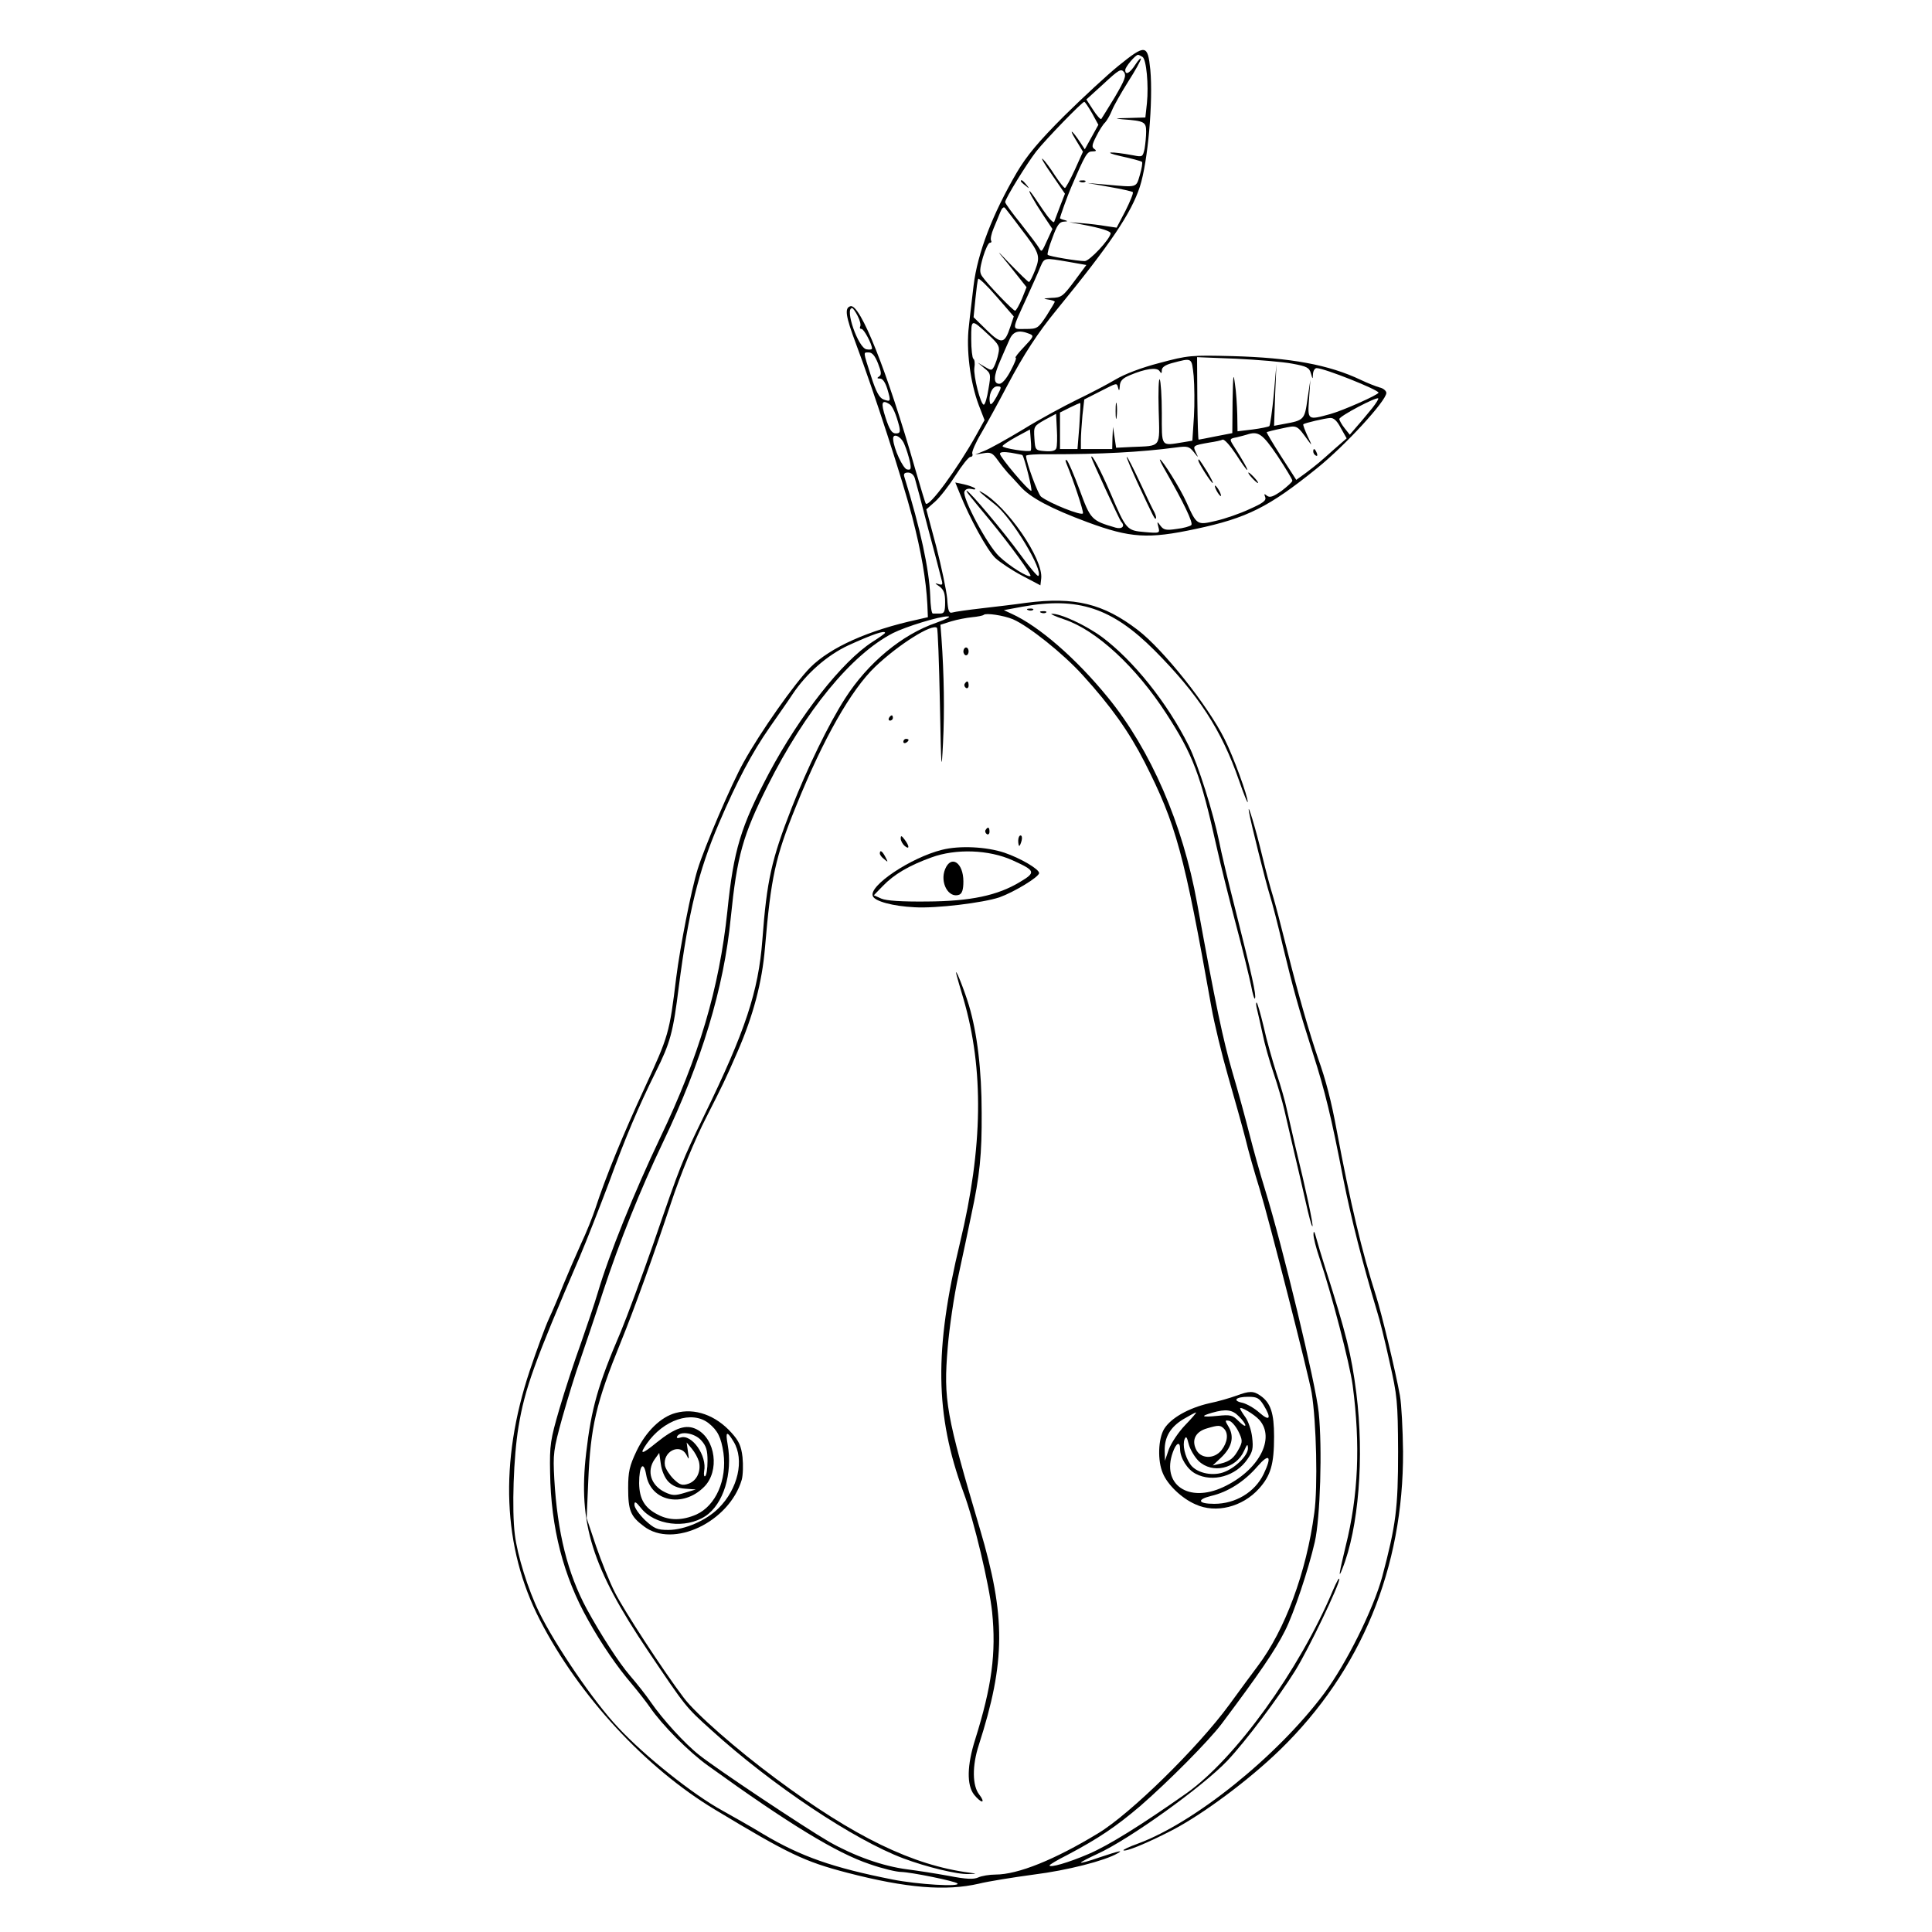<?xml version="1.0" standalone="no"?>
<!DOCTYPE svg PUBLIC "-//W3C//DTD SVG 20010904//EN"
 "http://www.w3.org/TR/2001/REC-SVG-20010904/DTD/svg10.dtd">
<svg version="1.0" xmlns="http://www.w3.org/2000/svg"
 width="740pt" height="740pt" viewBox="0 0 740 740"
 preserveAspectRatio="xMidYMid meet">
<g transform="translate(0,740) scale(0.1,-0.1)"
fill="#000000" stroke="none">
<path d="M4284 7148 c-42 -34 -135 -120 -208 -192 -99 -99 -143 -152 -181
-216 -93 -159 -151 -309 -166 -434 -5 -45 -14 -115 -18 -156 -11 -88 5 -215
38 -302 l22 -57 -32 -58 c-73 -130 -180 -276 -193 -262 -2 2 -20 62 -41 134
-106 371 -211 635 -248 622 -23 -7 -18 -38 22 -145 68 -181 178 -520 215 -662
35 -135 53 -241 58 -335 l2 -49 -39 -9 c-189 -41 -334 -106 -412 -184 -59 -60
-191 -247 -255 -363 -46 -82 -150 -325 -176 -410 -25 -81 -67 -296 -82 -415
-26 -213 -29 -222 -120 -420 -84 -181 -151 -345 -190 -465 -10 -30 -34 -91
-55 -135 -20 -44 -50 -114 -67 -155 -16 -41 -41 -100 -55 -130 -14 -30 -47
-120 -74 -200 -117 -351 -104 -677 39 -955 150 -291 404 -566 670 -726 282
-170 342 -199 507 -242 227 -59 378 -71 504 -42 36 9 130 24 211 35 128 16
272 53 320 81 25 14 7 10 -68 -15 -40 -14 -72 -23 -72 -20 0 2 28 17 63 33
123 56 404 258 498 357 70 74 196 242 260 345 51 82 169 328 169 351 -1 7 -11
-12 -24 -42 -129 -307 -374 -646 -562 -779 -172 -121 -297 -199 -374 -232 -79
-34 -150 -54 -150 -44 0 3 30 21 68 40 121 64 187 109 280 188 109 95 260 247
311 314 143 191 205 281 243 357 34 67 90 235 114 340 21 92 29 361 15 496
-11 108 -138 636 -206 855 -19 61 -45 155 -59 210 -14 55 -43 163 -66 240 -35
121 -64 256 -135 647 -55 303 -177 585 -341 786 -122 150 -265 274 -369 321
l-30 14 70 13 c214 39 344 -4 507 -167 168 -169 257 -305 324 -499 18 -52 33
-89 33 -82 1 21 -55 175 -89 242 -64 128 -235 343 -332 417 -132 101 -241 128
-428 104 -41 -6 -118 -15 -170 -21 -52 -6 -102 -13 -112 -16 -13 -4 -17 5 -20
53 -3 32 -22 122 -42 200 l-38 142 34 30 c18 16 53 61 78 100 25 39 50 71 57
71 7 0 10 6 7 13 -2 7 13 42 34 77 21 36 66 118 100 183 64 121 117 202 189
290 207 253 286 371 319 472 31 96 51 328 40 448 -10 97 -18 99 -122 15z m92
34 c15 -9 24 -108 17 -177 l-6 -55 -66 -2 c-50 -1 -55 -2 -21 -5 83 -6 90 -10
90 -47 0 -18 -3 -48 -6 -66 -7 -31 -8 -32 -43 -25 -87 16 -123 14 -49 -3 42
-9 79 -19 82 -22 3 -3 -1 -26 -8 -50 -15 -50 -8 -48 -131 -37 l-70 6 85 -15
c46 -8 86 -17 89 -20 3 -3 -10 -35 -28 -71 l-34 -65 -41 6 c-23 4 -63 9 -91
11 l-50 4 50 -9 c75 -14 110 -26 109 -34 -3 -23 -81 -106 -99 -106 -28 0 -137
18 -142 24 -3 2 5 32 18 65 17 47 26 61 43 62 17 1 17 2 4 6 -10 2 -18 6 -18
7 0 6 29 87 43 119 55 128 61 137 81 137 15 0 17 3 8 9 -11 7 -10 16 7 49 11
22 26 46 34 53 7 8 19 28 26 46 7 18 35 67 62 110 27 42 49 82 49 88 0 5 -10
-5 -21 -22 -21 -33 -39 -43 -39 -21 0 12 39 58 49 58 3 0 11 -4 17 -8z m-106
-154 c-26 -43 -50 -81 -52 -84 -3 -2 -17 13 -31 35 l-26 40 66 60 c58 54 67
59 78 45 10 -14 3 -31 -35 -96z m-87 -62 l24 -44 -26 -47 -26 -47 -15 23 c-32
49 -49 62 -21 16 l29 -48 -31 -69 c-18 -39 -35 -70 -38 -70 -4 0 -21 22 -39
49 -17 27 -38 55 -46 62 -9 7 7 -20 35 -60 l50 -73 -18 -46 c-10 -26 -20 -53
-23 -61 -2 -8 -20 11 -43 45 -22 33 -43 64 -48 69 -16 17 14 -37 50 -91 l34
-51 -18 -39 c-23 -51 -23 -51 -33 -34 -5 9 -36 50 -69 92 -34 42 -61 79 -61
84 0 13 82 146 119 194 37 47 176 190 184 190 3 0 16 -20 30 -44z m-275 -439
c74 -96 78 -106 57 -161 -10 -25 -20 -46 -24 -46 -3 0 -35 31 -71 68 -36 38
-53 55 -39 38 14 -17 43 -52 63 -78 l38 -48 -18 -45 c-11 -25 -22 -45 -26 -45
-8 0 -104 100 -125 130 -12 16 -11 28 2 75 9 30 21 55 26 55 6 0 8 4 5 9 -3 5
1 26 10 47 9 22 21 50 26 63 5 13 12 20 17 15 4 -5 31 -39 59 -77z m185 -130
l68 -12 -46 -62 c-44 -59 -50 -63 -88 -64 -30 -2 -34 -3 -14 -6 15 -2 27 -6
27 -9 0 -2 -15 -27 -32 -54 -32 -48 -35 -50 -80 -50 -55 0 -55 -11 7 125 20
44 43 95 50 113 16 36 14 35 108 19z m-223 -248 c-22 -67 -34 -69 -91 -13
l-50 49 7 70 c4 38 8 73 11 77 2 4 34 -26 70 -68 l66 -76 -13 -39z m-585 41
c9 -17 13 -35 10 -40 -3 -6 -1 -10 5 -10 9 0 40 -58 40 -75 0 -4 -10 -5 -21
-3 -32 5 -85 158 -55 158 3 0 13 -14 21 -30z m503 -74 c38 -35 42 -44 36 -70
-3 -17 -11 -39 -16 -49 -9 -17 -11 -17 -36 -2 l-27 16 25 -21 c25 -20 26 -23
16 -80 -5 -33 -13 -60 -18 -60 -12 0 -40 110 -36 141 3 17 1 32 -4 35 -4 3 -8
37 -8 75 0 79 -1 79 68 15z m156 5 c17 -7 15 -11 -21 -49 -22 -23 -37 -42 -33
-42 5 0 -4 -22 -19 -50 -16 -31 -33 -50 -43 -50 -24 0 -23 29 3 88 11 26 27
62 35 80 14 33 36 40 78 23z m-581 -113 c13 -33 14 -44 4 -50 -9 -6 -8 -8 4
-8 10 0 20 -15 28 -41 14 -47 13 -49 -15 -39 -16 6 -29 30 -48 90 -31 97 -30
90 -8 90 13 0 24 -14 35 -42z m454 -128 c-14 -25 -23 -34 -25 -24 -7 30 8 64
27 64 19 0 18 -2 -2 -40z m-410 -28 c12 -8 25 -38 37 -84 5 -23 3 -28 -13 -28
-15 0 -24 14 -39 60 -19 58 -15 71 15 52z m57 -154 c8 -18 17 -48 21 -66 6
-29 4 -33 -11 -30 -15 3 -51 79 -53 116 -2 26 31 11 43 -20z m40 -130 c4 -13
27 -99 51 -193 25 -93 48 -181 51 -194 6 -21 4 -23 -12 -18 -15 5 -14 3 4 -9
17 -13 22 -26 22 -60 0 -37 -3 -44 -20 -44 -11 0 -23 0 -27 0 -5 0 -9 30 -10
67 -4 103 -38 259 -99 456 -4 12 0 17 14 17 12 0 22 -9 26 -22z m376 -540 c60
-26 192 -131 267 -214 109 -120 177 -216 237 -333 121 -239 151 -348 256 -939
11 -62 40 -182 64 -265 24 -84 54 -190 66 -237 11 -47 36 -134 55 -195 36
-118 188 -714 199 -780 18 -111 24 -362 10 -460 -30 -227 -112 -448 -217 -587
-18 -24 -67 -90 -109 -148 -120 -164 -379 -418 -502 -492 -166 -101 -307 -158
-393 -158 -23 0 -53 -5 -66 -11 -18 -8 -46 -7 -113 6 -49 9 -120 20 -159 25
-94 12 -203 51 -300 106 -96 56 -431 279 -497 332 -55 43 -141 138 -185 202
-17 25 -53 71 -80 102 -43 50 -112 157 -166 256 -73 136 -112 291 -124 498 -5
95 -4 109 31 235 21 74 51 172 68 219 16 47 56 164 87 260 64 195 143 392 230
574 148 309 234 592 260 861 24 237 46 315 141 505 144 287 321 503 480 585
47 24 179 65 210 64 15 0 -2 -9 -43 -24 -132 -45 -263 -154 -350 -290 -63 -98
-145 -267 -205 -420 -77 -197 -95 -277 -112 -505 -15 -197 -65 -349 -224 -675
-84 -173 -88 -182 -194 -490 -44 -126 -100 -277 -124 -335 -88 -205 -113 -294
-133 -466 -31 -269 22 -438 238 -759 145 -215 142 -212 242 -302 231 -210 546
-420 735 -491 88 -33 207 -62 250 -60 33 1 33 1 5 5 -218 28 -443 137 -744
361 -151 112 -307 249 -352 309 -79 104 -230 336 -264 404 -20 39 -52 119 -72
177 l-36 107 6 140 c9 212 30 301 125 535 50 122 134 356 192 532 36 109 92
244 135 328 63 124 74 146 120 252 60 138 94 265 105 398 23 269 39 346 119
542 104 258 211 446 303 534 89 85 219 167 237 149 3 -4 8 -133 11 -288 5
-260 6 -272 12 -152 6 118 4 262 -6 401 l-4 51 41 13 c23 7 60 14 81 16 21 2
41 6 44 9 8 8 76 -2 112 -17z m-490 -52 c0 -2 -22 -18 -49 -35 -116 -75 -277
-280 -396 -503 -108 -205 -135 -293 -159 -528 -31 -295 -109 -558 -257 -867
-100 -210 -197 -450 -239 -593 -12 -41 -42 -129 -65 -195 -24 -66 -61 -178
-82 -250 -35 -120 -38 -139 -36 -245 3 -212 51 -398 146 -566 50 -90 112 -180
166 -243 26 -31 58 -72 71 -91 45 -66 149 -171 222 -223 309 -223 493 -335
619 -377 48 -17 103 -30 121 -30 38 -1 206 -35 215 -44 14 -14 -153 -4 -248
15 -228 45 -351 88 -494 173 -49 30 -121 70 -158 91 -112 61 -299 210 -400
319 -93 98 -241 316 -302 441 -42 85 -84 220 -93 297 -12 95 -5 300 14 413 24
146 61 248 234 650 28 66 78 194 112 284 64 176 115 295 178 422 58 116 68
154 90 330 37 285 75 442 153 624 70 164 128 273 195 369 31 45 71 101 87 126
54 81 133 150 214 188 92 42 141 59 141 48z"/>
<path d="M4138 6703 c7 -3 16 -2 19 1 4 3 -2 6 -13 5 -11 0 -14 -3 -6 -6z"/>
<path d="M3910 6706 c0 -2 8 -10 18 -17 15 -13 16 -12 3 4 -13 16 -21 21 -21
13z"/>
<path d="M3690 4905 c0 -8 5 -15 10 -15 6 0 10 7 10 15 0 8 -4 15 -10 15 -5 0
-10 -7 -10 -15z"/>
<path d="M3695 4781 c-3 -5 -1 -12 5 -16 5 -3 10 1 10 9 0 18 -6 21 -15 7z"/>
<path d="M3405 4650 c-3 -5 -1 -10 4 -10 6 0 11 5 11 10 0 6 -2 10 -4 10 -3 0
-8 -4 -11 -10z"/>
<path d="M3460 4559 c0 -5 5 -7 10 -4 6 3 10 8 10 11 0 2 -4 4 -10 4 -5 0 -10
-5 -10 -11z"/>
<path d="M3775 4221 c-3 -5 -1 -12 5 -16 5 -3 10 1 10 9 0 18 -6 21 -15 7z"/>
<path d="M3450 4188 c0 -8 7 -21 15 -28 19 -16 19 -1 0 24 -12 16 -15 17 -15
4z"/>
<path d="M3900 4180 c0 -11 2 -20 4 -20 2 0 6 9 9 20 3 11 1 20 -4 20 -5 0 -9
-9 -9 -20z"/>
<path d="M3608 4145 c-120 -30 -281 -138 -265 -177 7 -20 77 -39 160 -43 83
-5 262 17 325 38 56 20 152 78 152 93 0 15 -71 57 -133 78 -69 23 -172 28
-239 11z m270 -40 c88 -40 91 -46 29 -83 -86 -52 -189 -74 -357 -75 -97 -1
-155 3 -174 11 l-29 13 34 35 c43 45 101 79 187 110 93 34 219 30 310 -11z"/>
<path d="M3620 4071 c-21 -51 13 -113 54 -98 11 5 16 19 16 51 0 72 -47 103
-70 47z"/>
<path d="M3370 4131 c0 -5 7 -15 17 -22 15 -13 15 -12 4 9 -12 23 -21 28 -21
13z"/>
<path d="M3664 3665 c3 -11 14 -51 26 -90 79 -270 75 -570 -13 -935 -99 -410
-96 -658 13 -955 41 -109 99 -355 110 -459 16 -157 -1 -285 -65 -489 -31 -98
-33 -174 -4 -211 11 -14 25 -26 30 -26 6 0 1 12 -10 26 -27 34 -28 110 -2 190
103 320 104 492 4 829 -129 436 -140 493 -123 694 6 74 24 198 41 275 17 78
39 182 49 231 33 153 41 234 40 393 0 163 -17 305 -49 412 -18 60 -58 160 -47
115z"/>
<path d="M4735 2054 c-22 -8 -69 -22 -104 -29 -78 -18 -146 -56 -172 -98 -23
-38 -26 -122 -5 -170 18 -44 72 -96 125 -119 78 -36 180 -10 243 60 45 50 58
93 58 200 0 89 -13 129 -52 156 -27 19 -42 19 -93 0z m105 -36 c31 -51 24 -64
-16 -29 -20 18 -49 34 -65 38 -40 8 -26 23 22 23 34 0 42 -5 59 -32z m-17 -56
c64 -71 -2 -195 -138 -258 -133 -62 -237 10 -193 133 13 37 28 44 28 13 0 -34
28 -79 60 -95 65 -34 154 -9 198 56 20 28 23 42 18 84 -3 27 -15 62 -26 77
-11 15 -20 30 -20 33 0 10 54 -22 73 -43z m-78 13 c14 -13 25 -29 25 -34 0 -6
-12 2 -26 16 -23 23 -31 25 -80 20 -61 -6 -69 -2 -21 12 53 15 77 12 102 -14z
m-206 -34 c-25 -26 -53 -68 -62 -92 l-15 -44 -1 38 c-1 53 22 91 71 121 24 14
46 26 49 26 3 0 -16 -22 -42 -49z m204 -23 c16 -33 17 -40 3 -66 -19 -36 -34
-49 -71 -58 l-30 -7 32 30 c41 39 51 78 30 116 -16 27 -16 28 1 25 9 -2 25
-20 35 -40z m-55 10 c18 -18 14 -52 -9 -82 -29 -37 -83 -34 -99 5 -16 36 1 66
43 78 44 13 51 13 65 -1z m-97 -124 c52 -50 144 -30 174 39 12 26 14 28 15 10
0 -29 -51 -78 -96 -93 -46 -15 -105 0 -126 33 -20 30 -29 72 -21 94 6 14 9 10
16 -18 5 -20 22 -49 38 -65z m249 -50 c-34 -70 -108 -114 -189 -114 -62 0 -69
16 -13 30 65 15 128 55 178 113 46 53 57 40 24 -29z"/>
<path d="M2588 1988 c-57 -15 -114 -71 -150 -146 -27 -57 -32 -79 -32 -142 0
-85 9 -108 60 -146 112 -86 327 16 375 178 5 18 6 57 3 87 -5 43 -14 62 -42
93 -61 68 -141 96 -214 76z m126 -39 c35 -28 48 -54 57 -114 14 -103 -29 -202
-104 -236 -53 -23 -102 -24 -146 -1 -52 26 -72 60 -73 121 0 67 17 89 27 33
17 -103 140 -129 222 -47 60 60 44 183 -28 220 -40 21 -83 7 -155 -51 -56 -46
-67 -47 -37 -4 64 92 173 129 237 79z m-29 -65 c20 -22 25 -38 25 -80 0 -29
-4 -55 -9 -58 -4 -3 -6 5 -4 19 12 59 -47 143 -90 129 -13 -4 -17 -2 -13 5 13
21 66 12 91 -15z m125 -6 c42 -69 17 -181 -58 -255 -47 -47 -130 -83 -192 -83
-43 0 -54 5 -90 38 -22 22 -40 47 -40 58 0 15 5 13 25 -12 52 -66 171 -81 247
-31 69 46 105 163 85 275 -9 50 -3 53 23 10z m-133 -76 c9 -37 -8 -74 -40 -85
-24 -8 -33 -5 -57 18 -15 15 -30 38 -33 51 -10 54 57 88 82 42 10 -21 11 -20
6 12 l-5 35 20 -24 c11 -13 23 -35 27 -49z m-118 -76 c16 -17 37 -26 65 -28
l41 -3 -43 -13 c-36 -11 -47 -11 -76 3 -53 26 -70 80 -39 125 l18 25 6 -42 c3
-25 15 -53 28 -67z"/>
<path d="M4442 6010 c-70 -18 -135 -43 -170 -64 -32 -19 -97 -53 -147 -77 -49
-24 -142 -74 -205 -113 -63 -38 -131 -76 -150 -83 l-35 -14 32 5 c28 5 35 1
55 -27 12 -17 30 -39 38 -48 8 -8 30 -32 48 -52 38 -43 117 -85 257 -137 165
-61 233 -65 415 -26 197 42 279 83 465 233 107 86 265 258 265 288 0 8 -12 18
-26 21 -14 4 -47 17 -72 29 -122 58 -269 85 -492 91 -158 4 -170 3 -278 -26z
m131 -206 l-6 -92 -36 -6 c-86 -14 -81 -20 -81 112 0 64 -4 122 -8 129 -4 6
-6 -47 -4 -118 4 -147 12 -136 -103 -141 l-60 -3 -6 40 -6 40 -2 -42 -1 -43
-60 0 -60 0 0 34 c0 18 3 61 6 95 l7 61 59 30 c69 35 65 35 71 13 3 -12 5 -9
6 8 1 20 10 30 39 42 59 25 103 31 113 16 7 -11 9 -10 9 3 0 11 13 20 38 27
80 21 76 23 84 -49 3 -36 4 -106 1 -156z m377 203 c55 -10 65 -15 71 -37 7
-24 7 -24 8 -2 1 12 7 22 14 22 29 0 237 -83 237 -94 0 -8 -137 -69 -185 -82
-87 -24 -87 -24 -81 59 l5 72 -11 -73 c-11 -80 -13 -82 -91 -96 l-37 -7 4 118
5 118 -10 -115 c-6 -63 -14 -118 -17 -122 -4 -3 -33 -9 -64 -13 l-58 -7 -1 63
c-1 35 -4 89 -9 119 -6 46 -7 34 -9 -67 l-1 -122 -62 -12 c-35 -7 -65 -13 -67
-13 -2 -1 -4 70 -5 158 l-1 158 150 -6 c82 -4 179 -12 215 -19z m307 -169
c-15 -18 -40 -49 -57 -68 l-30 -35 -20 25 c-11 14 -20 30 -20 35 0 11 142 86
149 79 2 -2 -8 -18 -22 -36z m-1123 -72 l-7 -86 -33 0 -34 0 0 70 0 70 38 19
c20 10 38 18 40 17 1 -2 -1 -42 -4 -90z m-88 -83 c-4 -10 -18 -13 -43 -11 -38
3 -38 4 -41 49 -3 46 -2 47 40 71 l43 23 3 -59 c2 -32 1 -65 -2 -73z m1090 77
l22 -39 -47 -41 c-56 -50 -65 -58 -110 -92 l-36 -26 -58 90 c-32 50 -57 92
-55 93 2 1 28 8 58 14 60 13 56 15 103 -50 13 -18 12 -14 -4 19 -11 24 -19 45
-17 47 6 5 83 23 103 24 14 1 27 -12 41 -39z m-1188 -86 c-7 -7 -108 9 -108
17 0 4 24 20 53 36 l52 28 3 -39 c2 -21 2 -40 0 -42z m945 -20 c31 -47 57 -90
57 -95 0 -5 -19 -22 -41 -39 -33 -23 -45 -27 -56 -19 -11 9 -12 8 -7 -5 5 -13
-8 -23 -60 -46 -36 -17 -94 -37 -129 -45 -72 -17 -73 -17 -113 72 -23 52 -93
163 -101 163 -3 0 8 -21 23 -47 68 -119 105 -196 97 -204 -5 -5 -30 -12 -56
-15 -40 -6 -50 -4 -62 12 -13 18 -14 18 -8 -5 6 -23 5 -24 -52 -19 -70 6 -71
8 -132 150 -37 86 -73 154 -73 137 0 -7 108 -240 114 -247 17 -17 4 -30 -21
-23 -93 27 -96 31 -138 145 -22 59 -44 110 -49 113 -6 4 -6 -1 -1 -13 28 -68
65 -180 63 -190 -3 -12 -130 39 -161 64 -12 11 -57 132 -57 156 0 4 39 7 88 6
196 0 352 8 486 26 44 6 51 4 68 -17 19 -24 19 -24 8 -1 -12 25 -10 26 53 37
21 3 44 8 50 11 7 2 29 -23 51 -56 21 -33 40 -60 43 -60 4 0 -16 36 -55 97
-13 21 -12 23 15 28 15 4 33 8 38 10 45 15 60 4 118 -81z m-977 3 c8 -10 40
-137 34 -137 -11 0 -120 129 -120 142 0 7 15 8 42 4 23 -4 43 -8 44 -9z"/>
<path d="M4273 5825 c0 -27 2 -38 4 -22 2 15 2 37 0 50 -2 12 -4 0 -4 -28z"/>
<path d="M5030 5671 c0 -6 4 -13 10 -16 6 -3 7 1 4 9 -7 18 -14 21 -14 7z"/>
<path d="M4356 5553 c64 -137 67 -143 71 -139 3 2 0 12 -5 23 -6 10 -31 62
-56 116 -25 53 -47 97 -50 97 -3 0 16 -44 40 -97z"/>
<path d="M4590 5636 c0 -9 49 -86 55 -86 3 0 -7 19 -21 43 -31 49 -34 53 -34
43z"/>
<path d="M4795 5570 c10 -11 20 -20 23 -20 3 0 -3 9 -13 20 -10 11 -20 20 -23
20 -3 0 3 -9 13 -20z"/>
<path d="M4660 5520 c6 -11 13 -20 16 -20 2 0 0 9 -6 20 -6 11 -13 20 -16 20
-2 0 0 -9 6 -20z"/>
<path d="M3677 5508 c37 -93 104 -215 135 -245 18 -17 65 -48 103 -68 l70 -37
3 26 c9 75 -132 279 -228 331 -20 11 -6 -2 52 -48 64 -51 186 -253 165 -273
-3 -3 -34 34 -69 82 -61 84 -195 244 -205 244 -5 0 6 -13 92 -117 73 -89 157
-204 152 -209 -8 -8 -80 37 -120 75 -44 41 -142 224 -133 248 4 10 14 13 28
10 11 -3 17 -2 12 3 -5 4 -24 11 -42 15 l-33 7 18 -44z"/>
<path d="M3938 5063 c7 -3 16 -2 19 1 4 3 -2 6 -13 5 -11 0 -14 -3 -6 -6z"/>
<path d="M3988 5053 c7 -3 16 -2 19 1 4 3 -2 6 -13 5 -11 0 -14 -3 -6 -6z"/>
<path d="M4075 5028 c124 -41 276 -182 392 -361 103 -159 131 -233 193 -511
16 -72 50 -207 75 -301 25 -93 50 -197 57 -230 6 -33 13 -55 15 -49 5 14 -11
85 -75 339 -28 110 -56 227 -62 260 -23 113 -81 297 -117 369 -83 166 -212
326 -332 416 -63 46 -160 91 -193 89 -7 0 14 -10 47 -21z"/>
<path d="M4784 4290 c6 -38 64 -269 80 -320 8 -25 31 -112 50 -195 40 -165 58
-231 115 -410 46 -144 70 -242 116 -480 31 -156 74 -323 130 -510 9 -27 30
-112 47 -190 30 -132 32 -152 33 -345 0 -218 -8 -280 -61 -480 -34 -124 -137
-332 -222 -446 -180 -241 -497 -496 -715 -576 -31 -11 -56 -23 -54 -25 7 -7
88 26 185 76 118 61 296 193 416 310 310 302 472 696 470 1141 -1 85 -6 182
-12 215 -17 94 -70 314 -91 380 -55 172 -99 358 -151 635 -21 114 -42 194 -71
275 -33 96 -77 248 -120 420 -22 88 -46 180 -54 205 -8 25 -26 92 -40 150 -25
105 -59 217 -51 170z"/>
<path d="M4815 3533 c4 -16 13 -57 21 -93 7 -36 26 -103 42 -150 16 -47 34
-110 41 -140 7 -30 23 -100 36 -155 13 -55 34 -144 46 -198 12 -54 23 -96 26
-94 4 4 -24 137 -67 312 -10 44 -24 105 -31 135 -6 30 -24 93 -40 140 -15 47
-38 127 -49 178 -12 50 -24 92 -27 92 -3 0 -2 -12 2 -27z"/>
<path d="M5031 2673 c-1 -11 10 -54 24 -95 44 -129 115 -402 126 -484 30 -228
22 -421 -27 -617 -25 -104 -29 -128 -13 -87 63 156 85 428 54 675 -19 148 -38
225 -121 485 -13 41 -28 91 -33 110 -6 23 -10 28 -10 13z"/>
</g>
</svg>
